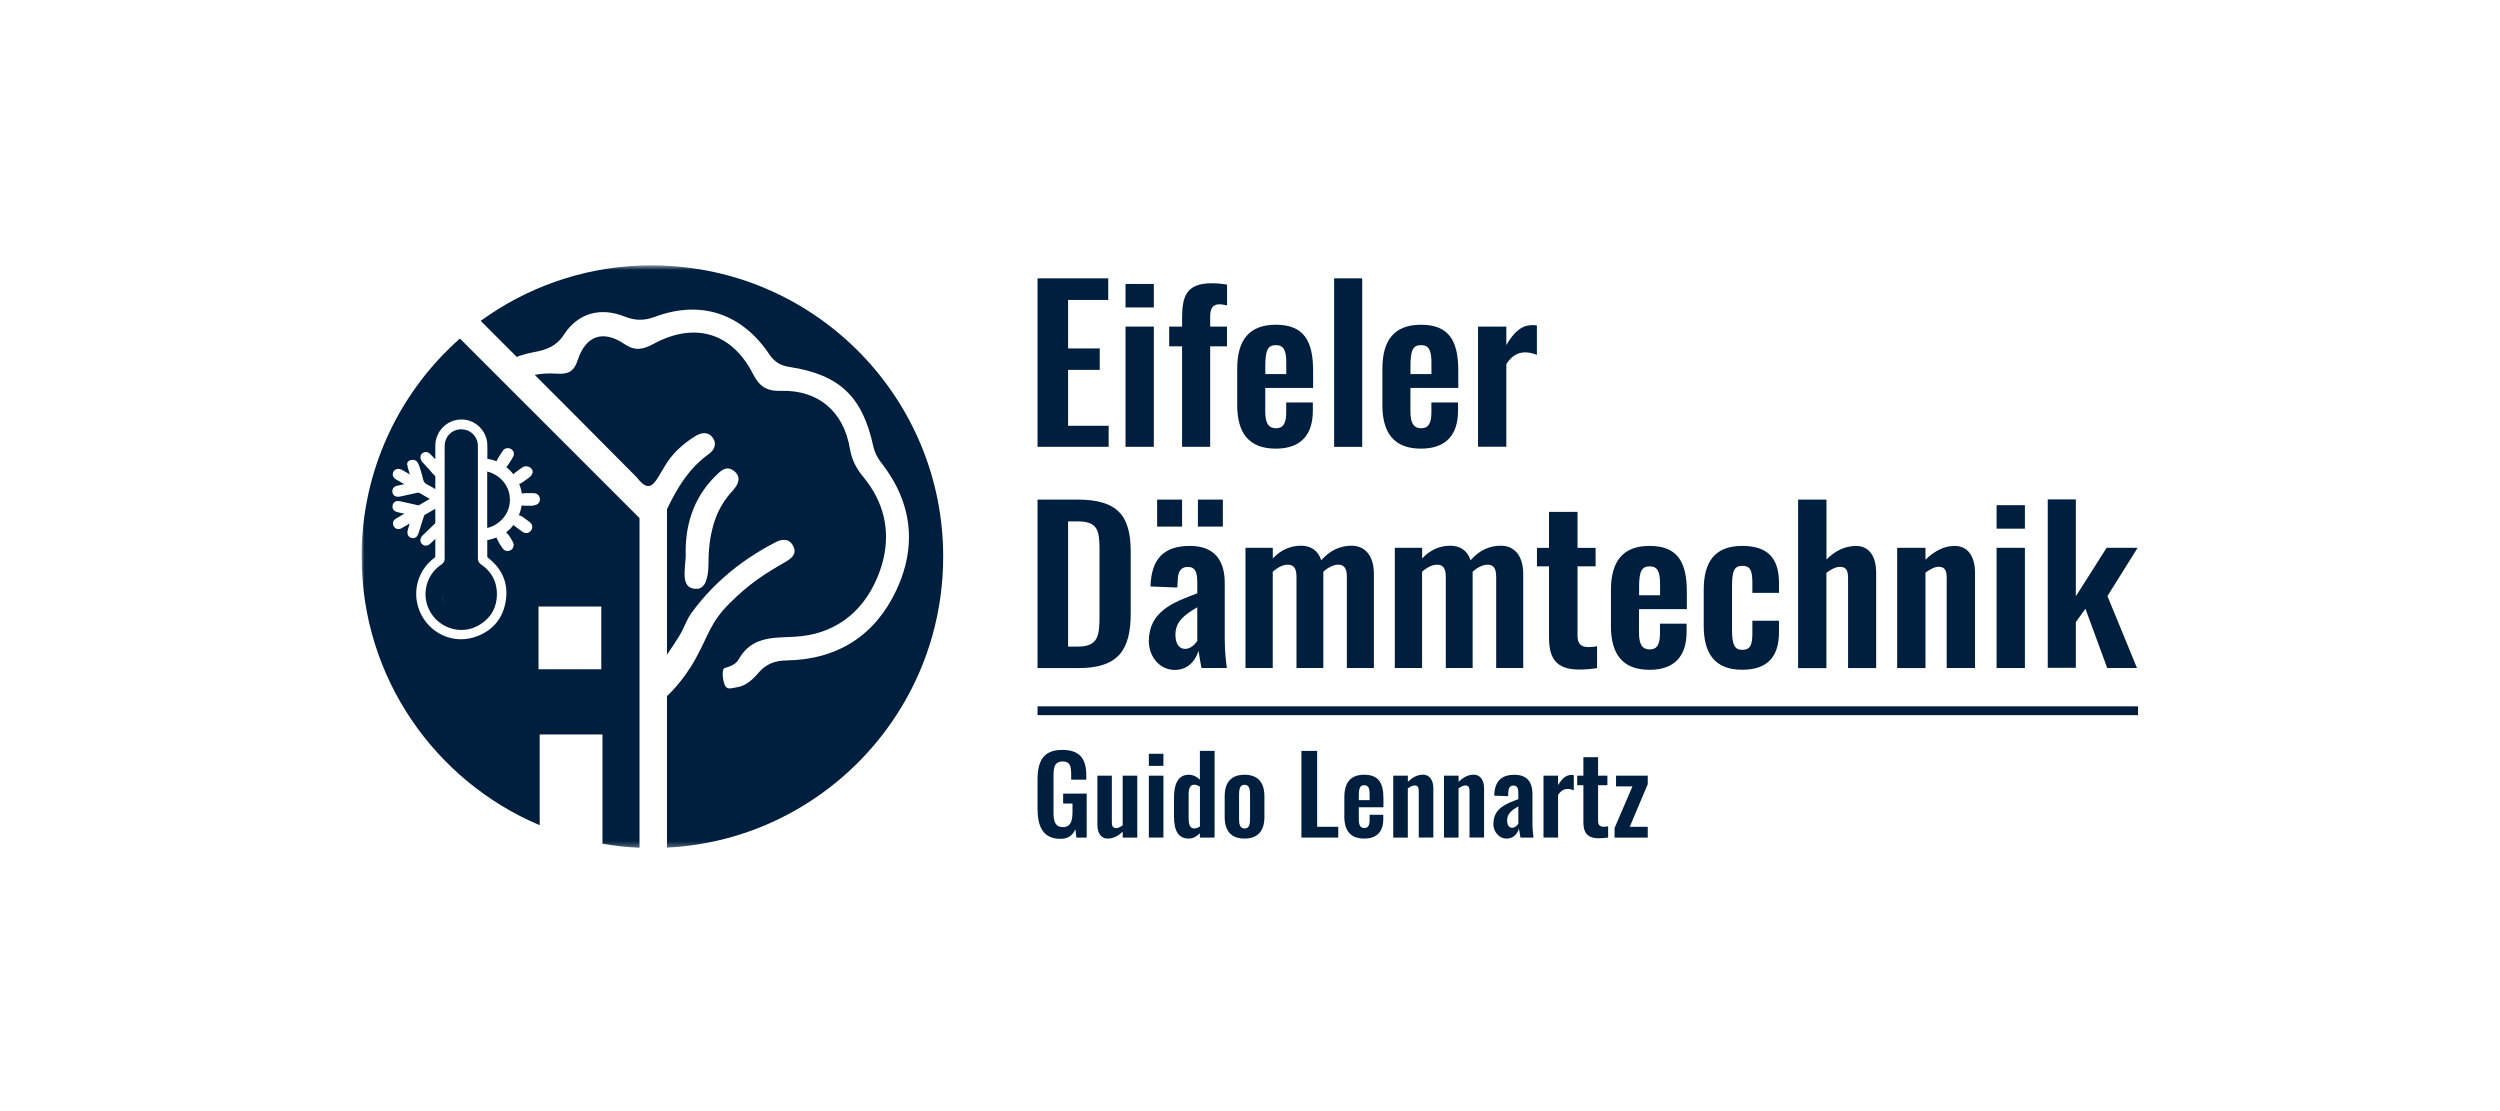 <svg width="477" height="212" viewBox="0 0 477 212" fill="none" xmlns="http://www.w3.org/2000/svg">
<mask id="mask0_3193_1163" style="mask-type:luminance" maskUnits="userSpaceOnUse" x="69" y="50" width="339" height="112">
<path d="M407.95 50.61H69V161.74H407.95V50.61Z" fill="white"/>
</mask>
<g mask="url(#mask0_3193_1163)">
<path d="M84.74 115C84.74 115 84.77 115.05 84.78 115.08C84.74 115.02 84.7 114.96 84.67 114.89C84.66 114.86 84.64 114.84 84.64 114.81C84.63 114.79 84.62 114.77 84.61 114.75C84.64 114.82 84.69 114.91 84.74 115.01" fill="#001F3E"/>
<path d="M85.61 116.11C85.61 116.11 85.59 116.11 85.58 116.09C85.53 116.04 85.47 115.99 85.43 115.93L85.61 116.11Z" fill="#001F3E"/>
<path d="M97.23 94.5C96.88 92.31 95.22 90.54 92.96 89.97C92.96 90.55 92.96 90.81 92.96 91.39C92.96 91.8 92.96 92.21 92.96 92.63V96.44C92.96 96.64 92.96 96.84 92.96 97.04C92.96 97.32 92.96 97.6 92.96 97.89V99.7C92.96 99.7 92.96 99.75 92.96 99.8C92.96 100.12 92.96 100.43 92.96 100.73C93.47 100.62 93.97 100.43 94.44 100.16C96.51 98.96 97.58 96.79 97.22 94.5" fill="#001F3E"/>
<path d="M85.58 116.09C85.53 116.04 85.47 115.99 85.43 115.93L85.6 116.11C85.6 116.11 85.58 116.11 85.57 116.09M84.68 114.89C84.68 114.89 84.65 114.84 84.64 114.81C84.63 114.79 84.62 114.77 84.61 114.75C84.64 114.82 84.69 114.91 84.74 115.01C84.75 115.03 84.77 115.06 84.78 115.09C84.74 115.03 84.7 114.97 84.67 114.9M84.54 114.55C84.54 114.55 84.51 114.46 84.5 114.41C84.49 114.32 84.48 114.24 84.47 114.11C84.47 114.07 84.47 114.02 84.47 113.98C84.5 114.23 84.52 114.47 84.59 114.68C84.57 114.63 84.56 114.59 84.54 114.55ZM91.82 107.72C91.36 107.4 91.18 107.04 91.18 106.5C91.18 103.76 91.18 101.01 91.18 98.26V85.73C91.18 85.43 91.18 85.12 91.17 84.82C91.11 83.64 90.24 82.49 89.11 82.1C88.74 81.97 88.37 81.91 87.99 81.91C86.23 81.91 84.84 83.32 84.84 85.12C84.83 86.54 84.84 87.97 84.84 89.39V93.87C84.84 98.09 84.84 102.31 84.84 106.53C84.84 106.88 84.78 107.32 84.26 107.67C82.64 108.74 81.59 110.37 81.28 112.25C80.96 114.14 81.45 116.02 82.64 117.56C83.92 119.21 85.94 120.2 88.03 120.2C89.06 120.2 90.07 119.96 90.97 119.5C93.51 118.2 94.81 116.11 94.81 113.29C94.81 110.99 93.81 109.11 91.83 107.71" fill="#001F3E"/>
<path d="M114.73 127.7H102.75V115.72H114.73V127.7ZM101.81 96.5C101.69 96.5 101.57 96.5 101.46 96.5H100.92H100.37C100.24 96.5 100.11 96.5 99.98 96.49C99.89 96.49 99.81 96.47 99.74 96.46C99.67 96.44 99.6 96.43 99.54 96.4C99.51 96.6 99.47 96.79 99.43 96.98C99.31 97.46 99.17 97.91 99 98.33C99.04 98.33 99.08 98.33 99.12 98.35C99.17 98.35 99.23 98.37 99.28 98.39C99.3 98.39 99.31 98.4 99.33 98.41C99.36 98.42 99.39 98.43 99.41 98.45C99.41 98.45 99.41 98.45 99.43 98.45L99.58 98.53H99.61C99.61 98.53 99.64 98.56 99.65 98.57C99.69 98.6 99.73 98.63 99.77 98.66L99.8 98.68C100.21 98.97 100.62 99.26 101.02 99.57C101.61 100.01 101.72 100.66 101.32 101.22C101.09 101.54 100.78 101.71 100.42 101.71C100.36 101.71 100.29 101.71 100.22 101.69C100.13 101.67 100.03 101.65 99.93 101.6C99.83 101.56 99.74 101.5 99.64 101.43C99.15 101.09 98.67 100.74 98.2 100.37C98.16 100.34 98.13 100.31 98.09 100.28C98.05 100.25 98.03 100.21 98 100.18C98 100.18 97.99 100.17 97.98 100.16C97.58 100.69 97.11 101.16 96.57 101.55C96.8 101.77 97.09 102.14 97.35 102.53C97.39 102.6 97.44 102.67 97.48 102.74C97.48 102.75 97.49 102.76 97.5 102.77C97.57 102.89 97.64 103 97.7 103.11C97.78 103.26 97.85 103.4 97.9 103.52C97.93 103.57 97.94 103.63 97.96 103.68C97.97 103.71 97.98 103.74 97.99 103.76C97.99 103.79 97.99 103.82 98.01 103.84C98.01 103.87 98.01 103.9 98.01 103.93C97.97 104.66 97.59 104.94 97.28 105.05C97.13 105.1 96.98 105.13 96.84 105.13C96.47 105.13 96.14 104.96 95.92 104.65C95.51 104.09 95.15 103.49 94.85 102.87C94.82 102.81 94.79 102.74 94.78 102.68C94.76 102.63 94.76 102.59 94.75 102.55C94.25 102.74 93.7 102.9 93.12 103.03C93.08 103.03 93.04 103.05 93.02 103.06C93 103.06 92.99 103.07 92.97 103.08C92.97 104.02 92.97 105.02 92.97 106.14C92.97 106.26 92.97 106.32 93.14 106.44C95.82 108.54 96.97 111.24 96.53 114.45C96.05 117.94 94.02 120.39 90.67 121.52C89.79 121.82 88.87 121.97 87.95 121.97C84.54 121.97 81.46 119.88 80.09 116.66C78.56 113.04 79.67 108.86 82.81 106.49C83.01 106.35 83.06 106.25 83.06 106.02V102.82H83.05C82.81 103.05 82.58 103.27 82.35 103.49L82.28 103.56C82.16 103.68 82.02 103.81 81.86 103.92C81.47 104.2 80.96 104.18 80.59 103.86C80.21 103.53 80.11 103.05 80.33 102.58C80.46 102.31 80.66 102.13 80.82 101.98L80.92 101.89L81.79 101.05C82.18 100.67 82.58 100.28 82.98 99.9C83.03 99.85 83.05 99.81 83.06 99.76V97.51C83.06 97.51 83.06 97.5 83.06 97.49V97.07C82.39 97.46 81.72 97.84 81.04 98.23C80.96 98.28 80.92 98.35 80.85 98.6L80.69 99.1C80.41 99.97 80.14 100.84 79.86 101.72C79.77 101.98 79.55 102.68 78.8 102.68C78.7 102.68 78.6 102.67 78.5 102.64C78.23 102.57 78.01 102.41 77.88 102.18C77.71 101.88 77.69 101.49 77.83 101.03L77.95 100.61C78.03 100.37 78.1 100.13 78.17 99.89L77.02 100.55C76.87 100.63 76.73 100.72 76.58 100.8C76.01 101.1 75.44 100.94 75.13 100.41C74.82 99.87 74.98 99.29 75.53 98.96C75.98 98.69 76.43 98.43 76.88 98.17L77.15 98.01C77.02 97.98 76.88 97.95 76.75 97.92C76.6 97.88 76.44 97.85 76.28 97.82L75.88 97.73C74.79 97.48 74.86 96.67 74.91 96.43C75.02 95.9 75.4 95.59 75.93 95.59C76.05 95.59 76.19 95.61 76.34 95.64L77.07 95.8C77.95 95.99 78.82 96.19 79.7 96.39C79.77 96.41 79.85 96.45 79.94 96.39C80.55 96.03 81.25 95.62 82 95.19C81.39 94.85 80.77 94.5 80.16 94.13C79.94 93.99 79.76 93.98 79.43 94.06C78.69 94.24 77.93 94.4 77.18 94.56L76.34 94.74C76.26 94.76 76.17 94.78 76.08 94.78C76.03 94.78 75.98 94.78 75.94 94.78C75.35 94.78 74.96 94.45 74.87 93.91C74.78 93.31 75.12 92.84 75.73 92.69C76.06 92.62 76.39 92.55 76.71 92.47L77.14 92.38C76.83 92.2 76.51 92.02 76.2 91.84L75.65 91.53C74.86 91.08 74.87 90.51 75.01 90.12C75.16 89.71 75.54 89.46 76 89.46C76.23 89.46 76.46 89.52 76.68 89.64C77.1 89.87 77.51 90.11 77.93 90.36C78.02 90.41 78.1 90.46 78.2 90.51L77.94 89.64C77.92 89.59 77.91 89.54 77.89 89.49C77.83 89.33 77.76 89.12 77.76 88.88H77.75C77.71 88.74 77.62 88.47 77.77 88.19C77.88 88 78.06 87.87 78.32 87.81C78.49 87.76 78.64 87.74 78.78 87.74C79.07 87.74 79.47 87.84 79.74 88.34C79.98 88.8 80.12 89.27 80.26 89.74C80.31 89.91 80.36 90.07 80.41 90.24C80.52 90.56 80.62 90.91 80.68 91.27C80.78 91.89 81.09 92.29 81.76 92.59C82.22 92.81 82.65 93.07 83.06 93.32V92.14C83.06 91.73 83.06 91.32 83.06 90.91C83.05 90.84 82.99 90.77 82.84 90.64C82.75 90.55 82.66 90.47 82.58 90.38C82.13 89.83 81.63 89.29 81.14 88.76C80.97 88.58 80.8 88.39 80.63 88.21C80.34 87.89 80.19 87.49 80.23 87.13C80.26 86.86 80.39 86.63 80.59 86.48C81.14 86.09 81.74 86.19 82.22 86.77C82.36 86.94 82.53 87.1 82.71 87.28C82.83 87.39 82.94 87.5 83.06 87.62V87.39V85.03C83.07 82.28 85.3 80.04 88.03 80.04C88.33 80.04 88.65 80.07 88.95 80.12C91.19 80.53 92.93 82.55 92.98 84.84C93 85.69 93 86.46 92.98 87.54C92.98 87.54 93.03 87.55 93.08 87.56C93.66 87.64 94.22 87.79 94.76 88.01C94.76 87.99 94.76 87.98 94.77 87.97C94.77 87.94 94.77 87.93 94.79 87.91C94.79 87.88 94.81 87.85 94.82 87.82C94.84 87.77 94.86 87.73 94.88 87.69C95.13 87.24 95.41 86.81 95.69 86.38C95.79 86.24 95.88 86.11 95.97 85.98C96 85.94 96.02 85.9 96.05 85.87C96.08 85.84 96.11 85.8 96.14 85.78C96.17 85.75 96.21 85.72 96.24 85.69C96.42 85.57 96.64 85.5 96.88 85.5C97.33 85.5 97.71 85.73 97.91 86.08C98.1 86.41 98.1 86.82 97.91 87.16C97.76 87.42 97.61 87.68 97.43 87.96C97.34 88.1 97.25 88.24 97.14 88.4C97.09 88.47 97.04 88.55 96.99 88.63C96.93 88.71 96.88 88.78 96.82 88.87C96.8 88.89 96.79 88.92 96.76 88.94C96.71 89 96.65 89.06 96.59 89.12C97.09 89.51 97.55 89.98 97.95 90.5C97.98 90.47 98.01 90.43 98.04 90.41C98.06 90.38 98.09 90.36 98.12 90.33C98.16 90.29 98.2 90.26 98.24 90.22C98.77 89.82 99.21 89.48 99.7 89.16C99.89 89.03 100.13 88.96 100.38 88.96C100.63 88.96 100.86 89.03 101.06 89.14C101.16 89.2 101.25 89.27 101.33 89.35C101.51 89.53 101.63 89.76 101.64 90.01V90.1L101.62 90.19C101.58 90.31 101.52 90.46 101.43 90.62C101.41 90.65 101.39 90.68 101.37 90.72C101.34 90.77 101.3 90.82 101.25 90.86C101.2 90.92 101.14 90.98 101.07 91.03C100.6 91.39 100.1 91.74 99.63 92.07C99.57 92.12 99.51 92.16 99.44 92.18C99.39 92.21 99.34 92.23 99.28 92.25C99.25 92.27 99.22 92.28 99.19 92.28C99.14 92.3 99.1 92.31 99.05 92.31C99.3 92.92 99.47 93.55 99.56 94.19C99.62 94.17 99.67 94.16 99.73 94.14C99.82 94.12 99.91 94.11 99.99 94.1C100.61 94.08 101.23 94.08 101.84 94.1C102.44 94.12 102.88 94.48 102.99 95.01C103 95.08 103.02 95.16 103.02 95.24V95.28C103.02 95.36 103.01 95.45 102.99 95.52C102.99 95.59 102.96 95.65 102.94 95.71C102.91 95.78 102.87 95.85 102.83 95.91C102.79 95.97 102.74 96.03 102.69 96.07C102.48 96.27 102.19 96.39 101.82 96.41M120.79 97.62L110.34 87.17L96.92 73.76L93.87 70.71L87.87 64.71L87.83 64.67L87.75 64.59C76.69 74.37 69.56 88.49 69.02 104.29C69.02 104.52 69.01 104.75 69 104.98C69 105.03 69 105.09 69 105.15C69 105.33 69 105.5 69 105.67C69 105.81 69 105.95 69 106.1V106.23C69 129.26 83.01 149.02 102.97 157.45V140.13H114.95V160.98C117.26 161.38 119.62 161.65 122.02 161.76V98.85L120.79 97.62Z" fill="#001F3E"/>
<path d="M139.98 93.43C139.83 93.59 139.68 93.75 139.54 93.9C139.39 94.06 139.25 94.22 139.12 94.39C139.03 94.5 138.94 94.61 138.85 94.73C138.62 95.02 138.41 95.32 138.21 95.62C138.14 95.73 138.06 95.83 138 95.94C137.93 96.05 137.86 96.15 137.8 96.26C137.56 96.65 137.34 97.06 137.14 97.47C137.07 97.62 137 97.76 136.94 97.9C136.87 98.05 136.81 98.19 136.75 98.34C136.68 98.52 136.6 98.7 136.54 98.88C136.46 99.1 136.38 99.32 136.3 99.55C136.24 99.72 136.19 99.88 136.15 100.05C136.08 100.28 136.01 100.51 135.96 100.74C135.91 100.94 135.86 101.13 135.82 101.33C135.79 101.43 135.77 101.53 135.75 101.63C135.71 101.82 135.67 102.01 135.63 102.21C135.63 102.24 135.62 102.27 135.61 102.31C135.58 102.5 135.54 102.7 135.51 102.89C135.48 103.13 135.44 103.38 135.41 103.62C135.39 103.79 135.37 103.96 135.35 104.13C135.33 104.29 135.32 104.46 135.3 104.62C135.28 104.79 135.27 104.96 135.26 105.12C135.24 105.33 135.23 105.55 135.22 105.77C135.22 105.95 135.2 106.13 135.2 106.32C135.18 106.82 135.17 107.32 135.17 107.82C135.17 108.5 135.11 109.19 134.97 109.86C134.94 110.02 134.9 110.18 134.86 110.33C134.83 110.46 134.79 110.58 134.75 110.7C134.72 110.79 134.69 110.88 134.66 110.96C134.63 111.02 134.61 111.09 134.58 111.15C134.55 111.21 134.52 111.27 134.49 111.33C134.46 111.38 134.44 111.42 134.41 111.46C134.41 111.48 134.4 111.49 134.38 111.5C134.35 111.55 134.31 111.6 134.27 111.65C134.23 111.7 134.19 111.75 134.15 111.8C134.09 111.88 134.01 111.94 133.94 112C133.91 112.02 133.89 112.04 133.87 112.05C133.84 112.08 133.8 112.1 133.76 112.12C133.73 112.14 133.7 112.15 133.67 112.17C133.63 112.2 133.59 112.22 133.54 112.23C133.5 112.25 133.46 112.26 133.42 112.27C133.4 112.27 133.38 112.29 133.36 112.29C133.33 112.29 133.3 112.31 133.27 112.31C133.2 112.32 133.13 112.34 133.06 112.34C132.85 112.36 132.62 112.35 132.36 112.31C130.83 112.06 130.62 110.74 130.62 109.45C130.62 108.5 130.74 107.54 130.84 106.15C130.65 100.6 132.11 95.2 136.49 90.84C137.51 89.83 138.56 88.75 140 89.82C141.44 90.89 140.97 92.34 139.96 93.4M126.52 50.66C125.99 50.64 125.46 50.63 124.93 50.62H124.85C124.73 50.62 124.6 50.62 124.47 50.62H124.38C123.67 50.62 122.95 50.63 122.24 50.66C110.86 51.09 100.35 54.94 91.72 61.22L91.79 61.29L98.59 68.09C99.64 67.7 100.75 67.4 101.92 67.18C104.29 66.74 106.14 66.09 107.61 63.83C110.26 59.75 114.55 58.55 119.13 60.38C121.19 61.2 122.9 61.22 124.99 60.44C133.68 57.2 141.52 59.79 146.74 67.54C147.75 69.04 148.86 69.75 150.66 70.02C160.16 71.47 164.55 75.65 166.61 85.08C166.88 86.34 167.41 87.36 168.18 88.34C172.89 94.36 174.43 100.88 172.81 107.59C172.79 107.67 172.77 107.76 172.75 107.84C172.35 109.43 171.77 111.03 171.01 112.64C166.94 121.29 159.77 125.85 150.09 126.01C147.85 126.04 146.15 126.69 144.71 128.38C143.64 129.64 142.33 130.85 140.7 131.11C139.67 131.27 139.03 131.59 138.51 131.07C138.11 130.67 137.75 128.87 137.95 127.96C138.01 127.69 138.12 127.5 138.3 127.45C139.07 127.23 140.35 126.86 140.93 125.82C143.38 121.47 147.27 121.7 151.48 121.5C158.96 121.15 164.48 117.08 167.36 110.27C167.81 109.2 168.18 108.13 168.45 107.06C168.49 106.92 168.52 106.78 168.55 106.64C169.84 101.15 168.68 95.78 164.71 90.99C163.35 89.35 162.51 87.69 162.15 85.56C160.97 78.53 156.14 74.37 149.03 74.58C146.2 74.66 144.86 73.68 143.65 71.31C139.66 63.49 132.57 61.36 124.74 65.59C122.76 66.65 121.25 67.07 119.14 65.64C115.07 62.89 111.77 64.03 110.25 68.65C109.49 70.97 108.38 71.45 106.06 71.29C104.65 71.19 103.3 71.28 102.03 71.53L108.84 78.34L118.82 88.39L121.24 90.82L121.5 91.09C124.02 94.34 124.85 92.28 126.61 89.33C126.68 89.22 126.75 89.11 126.81 88.99C128.17 86.63 130.23 84.73 132.58 83.27C133.67 82.59 134.96 82.23 135.91 83.42C136.39 84.02 136.49 84.62 136.34 85.17C136.19 85.74 135.78 86.25 135.24 86.63C135.13 86.71 135.03 86.78 134.93 86.86C131.38 89.51 129.2 93.09 127.35 96.99C127.35 96.99 127.29 97.04 127.26 97.07V124.91C127.26 124.91 129.64 121.48 130.21 120.25C130.79 119.02 131.31 117.81 131.84 117.08C132.37 116.35 132.92 115.63 133.49 114.94C134.96 113.16 136.55 111.52 138.25 110.03C141.18 107.45 144.45 105.28 147.99 103.45C149.14 102.86 150.48 102.68 151.26 104.03C151.61 104.63 151.67 105.13 151.55 105.55C151.48 105.78 151.36 105.99 151.2 106.19C150.85 106.62 150.31 106.96 149.77 107.27C145.95 109.46 142.93 111.38 139.23 115.08C135.53 118.78 135.26 121.04 132.77 125.59C130.29 130.14 127.26 132.81 127.26 132.81V161.73C136.05 161.28 144.3 158.8 151.54 154.73C151.67 154.66 151.81 154.58 151.94 154.5C168.68 144.93 179.96 126.89 179.96 106.22C179.96 76.24 156.22 51.8 126.51 50.68" fill="#001F3E"/>
<path d="M205.62 123.37C209.63 123.37 209.79 121.23 209.79 117.22V104.92C209.79 101.07 209.39 99.48 205.54 99.48H203.79V123.37H205.62ZM197.96 95.32H205.54C213.36 95.32 215.74 98.46 215.74 105.32V117.03C215.74 124.09 213.32 127.47 205.78 127.47H197.96V95.32Z" fill="#001F3E"/>
<path d="M228.56 95.32H233.32V100.48H228.56V95.32ZM228.44 122.3V115.87C226.06 117.26 224.27 118.57 224.27 121.07C224.27 122.78 224.94 123.81 226.14 123.81C227.17 123.81 228.05 122.9 228.44 122.3ZM220.78 95.32H225.54V100.48H220.78V95.32ZM219.19 122.38C219.19 116.67 223.83 114.92 228.44 113.21V111.23C228.44 109.29 228.16 108.17 226.61 108.17C225.22 108.17 224.74 109.2 224.71 110.71L224.63 112.1L219.51 111.9C219.67 106.62 222.05 104.16 227.05 104.16C231.65 104.16 233.68 106.86 233.68 111.22V121.82C233.68 124.36 233.92 126.19 234.08 127.46H229.24C229.04 126.43 228.76 124.8 228.68 124.17C228.12 126 226.7 127.82 224.16 127.82C221.06 127.82 219.2 125.04 219.2 122.38" fill="#001F3E"/>
<path d="M237.65 104.52H242.85V106.54C244.48 104.83 246.34 104.12 248.25 104.12C250 104.12 251.46 104.95 252.1 106.9C253.81 104.92 255.83 104.12 257.89 104.12C260.35 104.12 262.14 105.91 262.14 109.52V127.46H256.98V110.04C256.98 108.29 256.35 107.74 255.31 107.74C254.48 107.74 253.37 108.26 252.49 109.09V127.46H247.37V110.04C247.37 108.29 246.74 107.74 245.66 107.74C244.83 107.74 243.76 108.26 242.84 109.09V127.46H237.64V104.52H237.65Z" fill="#001F3E"/>
<path d="M266.14 104.52H271.34V106.54C272.97 104.83 274.83 104.12 276.74 104.12C278.49 104.12 279.95 104.95 280.59 106.9C282.3 104.92 284.32 104.12 286.38 104.12C288.84 104.12 290.63 105.91 290.63 109.52V127.46H285.47V110.04C285.47 108.29 284.84 107.74 283.8 107.74C282.97 107.74 281.86 108.26 280.98 109.09V127.46H275.86V110.04C275.86 108.29 275.23 107.74 274.15 107.74C273.32 107.74 272.25 108.26 271.33 109.09V127.46H266.13V104.52H266.14Z" fill="#001F3E"/>
<path d="M295.55 121.75V108.06H293.25V104.53H295.55V97.66H300.99V104.53H304.44V108.06H300.99V121.28C300.99 122.83 301.66 123.46 303.05 123.46C303.61 123.46 304.2 123.42 304.72 123.3V127.47C303.81 127.63 302.62 127.75 301.27 127.75C296.86 127.75 295.56 125.49 295.56 121.76" fill="#001F3E"/>
<path d="M316.74 113.57V111.39C316.74 109.09 316.26 108.06 314.76 108.06C313.26 108.06 312.74 108.97 312.74 111.99V113.58H316.75L316.74 113.57ZM307.37 119.4V112.57C307.37 107.05 309.67 104.16 314.75 104.16C320.15 104.16 321.85 107.33 321.85 112.93V116.22H312.72V120.74C312.72 123 313.39 123.91 314.78 123.91C316.17 123.91 316.72 122.92 316.72 120.93V118.99H321.8V120.58C321.8 125.22 319.46 127.8 314.74 127.8C309.58 127.8 307.36 124.82 307.36 119.39" fill="#001F3E"/>
<path d="M325.07 119.44V112.53C325.07 107.25 327.13 104.16 332.41 104.16C337.33 104.16 339.43 106.54 339.43 111.22V113.12H334.35V111.1C334.35 108.72 333.83 107.96 332.45 107.96C330.9 107.96 330.47 108.91 330.47 111.85V120.26C330.47 123.2 331.07 123.99 332.45 123.99C334 123.99 334.35 122.92 334.35 120.89V118.43H339.43V120.61C339.43 125.25 337.29 127.79 332.41 127.79C327.09 127.79 325.07 124.58 325.07 119.42" fill="#001F3E"/>
<path d="M343.09 95.32H348.49V106.75C350.12 105.12 351.98 104.17 354.16 104.17C356.9 104.17 357.97 106.55 357.97 109.21V127.47H352.61V110.29C352.61 108.9 352.29 108.15 351.06 108.15C350.27 108.15 349.35 108.63 348.48 109.3V127.48H343.08V95.33L343.09 95.32Z" fill="#001F3E"/>
<path d="M361.98 104.52H367.38V106.78C369.01 105.23 370.83 104.16 372.94 104.16C375.72 104.16 376.83 106.54 376.83 109.2V127.46H371.43V110.28C371.43 108.89 371.11 108.14 369.88 108.14C369.13 108.14 368.25 108.62 367.38 109.25V127.47H361.98V104.53V104.52Z" fill="#001F3E"/>
</g>
<path d="M380.95 104.52H386.35V127.46H380.95V104.52ZM380.95 96.39H386.35V100.87H380.95V96.39Z" fill="#001F3E"/>
<path d="M390.71 95.28H396.07V113.77L401.94 104.52H407.86L402.1 113.73L407.74 127.46H402.06L397.9 116.15L396.07 118.69V127.42H390.71V95.28Z" fill="#001F3E"/>
<path d="M197.96 53.11H211.45V57.23H203.79V66.48H209.83V70.57H203.79V81.24H211.53V85.25H197.96V53.11Z" fill="#001F3E"/>
<path d="M214.75 62.31H220.15V85.25H214.75V62.31ZM214.75 54.18H220.15V58.66H214.75V54.18Z" fill="#001F3E"/>
<mask id="mask1_3193_1163" style="mask-type:luminance" maskUnits="userSpaceOnUse" x="69" y="50" width="339" height="112">
<path d="M407.95 50.61H69V161.74H407.95V50.61Z" fill="white"/>
</mask>
<g mask="url(#mask1_3193_1163)">
<path d="M225.54 66.08H223.08V62.31H225.54V60.84C225.54 56.71 226.21 54.05 231.18 54.05C232.21 54.05 233.05 54.13 234.12 54.29V58.26C233.68 58.18 233.13 58.06 232.65 58.06C231.34 58.06 230.9 58.93 230.9 60.44V62.31H234.11V66.08H230.9V85.25H225.54V66.08Z" fill="#001F3E"/>
<path d="M245.42 71.36V69.18C245.42 66.88 244.94 65.85 243.44 65.85C241.94 65.85 241.42 66.76 241.42 69.78V71.37H245.43L245.42 71.36ZM236.06 77.2V70.37C236.06 64.85 238.36 61.96 243.44 61.96C248.84 61.96 250.54 65.13 250.54 70.73V74.02H241.41V78.54C241.41 80.8 242.08 81.71 243.47 81.71C244.86 81.71 245.41 80.72 245.41 78.73V76.79H250.49V78.38C250.49 83.02 248.15 85.6 243.43 85.6C238.27 85.6 236.05 82.62 236.05 77.19" fill="#001F3E"/>
</g>
<path d="M259.91 53.11H254.55V85.26H259.91V53.11Z" fill="#001F3E"/>
<mask id="mask2_3193_1163" style="mask-type:luminance" maskUnits="userSpaceOnUse" x="69" y="50" width="339" height="112">
<path d="M407.95 50.61H69V161.74H407.95V50.61Z" fill="white"/>
</mask>
<g mask="url(#mask2_3193_1163)">
<path d="M273.12 71.36V69.18C273.12 66.88 272.64 65.85 271.14 65.85C269.64 65.85 269.12 66.76 269.12 69.78V71.37H273.13L273.12 71.36ZM263.76 77.2V70.37C263.76 64.85 266.06 61.96 271.14 61.96C276.54 61.96 278.24 65.13 278.24 70.73V74.02H269.11V78.54C269.11 80.8 269.78 81.71 271.17 81.71C272.56 81.71 273.11 80.72 273.11 78.73V76.79H278.19V78.38C278.19 83.02 275.85 85.6 271.13 85.6C265.97 85.6 263.75 82.62 263.75 77.19" fill="#001F3E"/>
<path d="M282.01 62.31H287.41V65.84C288.96 63.14 290.47 62.03 292.41 62.03C292.69 62.03 292.93 62.03 293.24 62.11V67.71C292.61 67.47 291.85 67.23 291.02 67.23C289.59 67.23 288.44 67.9 287.41 69.45V85.24H282.01V62.3V62.31Z" fill="#001F3E"/>
<path d="M197.96 154.36V148.8C197.96 145.25 199.04 143.08 202.68 143.08C206.07 143.08 207.26 144.84 207.26 147.9V148.76H204.38V147.82C204.38 146.23 204.22 145.29 202.73 145.29C201.14 145.29 201.01 146.58 201.01 148.09V155.01C201.01 156.73 201.34 157.81 202.81 157.81C204.28 157.81 204.63 156.67 204.63 154.87V153.32H202.85V151.42H207.34V159.82H205.38L205.18 158.21C204.73 159.27 203.91 160.05 202.38 160.05C199.11 160.05 197.97 157.86 197.97 154.37" fill="#001F3E"/>
<path d="M209.38 157.4V148H212.14V156.89C212.14 157.58 212.32 158.01 212.96 158.01C213.35 158.01 213.78 157.77 214.21 157.46V148H216.99V159.81H214.21V158.69C213.39 159.47 212.45 160 211.37 160C209.94 160 209.39 158.77 209.39 157.41" fill="#001F3E"/>
</g>
<path d="M219.2 148H221.98V159.81H219.2V148ZM219.2 143.82H221.98V146.13H219.2V143.82Z" fill="#001F3E"/>
<mask id="mask3_3193_1163" style="mask-type:luminance" maskUnits="userSpaceOnUse" x="69" y="50" width="339" height="112">
<path d="M407.95 50.61H69V161.74H407.95V50.61Z" fill="white"/>
</mask>
<g mask="url(#mask3_3193_1163)">
<path d="M228.95 157.69V150.11C228.64 149.89 228.26 149.72 227.85 149.72C227.03 149.72 226.79 150.56 226.79 151.58V155.99C226.79 157.17 226.97 158.07 227.85 158.07C228.18 158.07 228.56 157.95 228.95 157.68M224 155.79V152.17C224 149.74 224.69 147.82 226.82 147.82C227.64 147.82 228.37 148.21 228.94 148.76V143.27H231.74V159.82H228.94V158.98C228.33 159.61 227.61 160 226.84 160C224.96 160 224 158.73 224 155.79Z" fill="#001F3E"/>
<path d="M238.51 156.09V151.74C238.51 150.64 238.41 149.74 237.47 149.74C236.53 149.74 236.41 150.64 236.41 151.74V156.09C236.41 157.17 236.51 158.07 237.47 158.07C238.43 158.07 238.51 157.19 238.51 156.09ZM233.67 155.89V151.93C233.67 149.32 234.88 147.82 237.45 147.82C240.02 147.82 241.25 149.31 241.25 151.93V155.89C241.25 158.5 240.02 160 237.45 160C234.88 160 233.67 158.51 233.67 155.89Z" fill="#001F3E"/>
</g>
<path d="M248.31 143.27H251.31V157.75H255.34V159.81H248.31V143.27Z" fill="#001F3E"/>
<mask id="mask4_3193_1163" style="mask-type:luminance" maskUnits="userSpaceOnUse" x="69" y="50" width="339" height="112">
<path d="M407.95 50.61H69V161.74H407.95V50.61Z" fill="white"/>
</mask>
<g mask="url(#mask4_3193_1163)">
<path d="M261.32 152.66V151.54C261.32 150.36 261.07 149.82 260.3 149.82C259.53 149.82 259.26 150.29 259.26 151.84V152.66H261.32ZM256.5 155.66V152.15C256.5 149.31 257.68 147.82 260.3 147.82C263.08 147.82 263.96 149.45 263.96 152.33V154.03H259.26V156.36C259.26 157.52 259.61 157.99 260.32 157.99C261.03 157.99 261.32 157.48 261.32 156.46V155.46H263.93V156.28C263.93 158.67 262.72 160 260.29 160C257.63 160 256.49 158.47 256.49 155.67" fill="#001F3E"/>
<path d="M265.84 148H268.62V149.16C269.46 148.36 270.4 147.81 271.48 147.81C272.91 147.81 273.48 149.04 273.48 150.4V159.8H270.7V150.96C270.7 150.25 270.54 149.86 269.9 149.86C269.51 149.86 269.06 150.11 268.61 150.43V159.81H265.83V148H265.84Z" fill="#001F3E"/>
<path d="M275.52 148H278.3V149.16C279.14 148.36 280.08 147.81 281.16 147.81C282.59 147.81 283.16 149.04 283.16 150.4V159.8H280.38V150.96C280.38 150.25 280.22 149.86 279.58 149.86C279.19 149.86 278.74 150.11 278.29 150.43V159.81H275.51V148H275.52Z" fill="#001F3E"/>
<path d="M289.701 157.16V153.85C288.471 154.56 287.561 155.24 287.561 156.53C287.561 157.41 287.911 157.94 288.521 157.94C289.051 157.94 289.501 157.47 289.701 157.16ZM284.941 157.2C284.941 154.26 287.331 153.36 289.701 152.48V151.46C289.701 150.46 289.561 149.89 288.761 149.89C288.051 149.89 287.801 150.42 287.781 151.2L287.741 151.91L285.101 151.81C285.181 149.09 286.411 147.83 288.981 147.83C291.351 147.83 292.391 149.22 292.391 151.47V156.92C292.391 158.23 292.511 159.17 292.591 159.82H290.101C290.001 159.29 289.861 158.45 289.811 158.12C289.521 159.06 288.791 160 287.481 160C285.891 160 284.931 158.57 284.931 157.2" fill="#001F3E"/>
<path d="M294.5 148H297.28V149.82C298.08 148.43 298.85 147.86 299.85 147.86C299.99 147.86 300.12 147.86 300.28 147.9V150.78C299.95 150.66 299.57 150.53 299.14 150.53C298.4 150.53 297.81 150.88 297.28 151.67V159.8H294.5V147.99V148Z" fill="#001F3E"/>
<path d="M302.111 156.87V149.82H300.931V148H302.111V144.47H304.911V148H306.691V149.82H304.911V156.62C304.911 157.42 305.261 157.74 305.971 157.74C306.261 157.74 306.561 157.72 306.831 157.66V159.8C306.361 159.88 305.751 159.94 305.051 159.94C302.781 159.94 302.111 158.78 302.111 156.86" fill="#001F3E"/>
</g>
<path d="M308.06 157.99L311.47 150.05H308.34V148H314.39V149.62L310.96 157.75H314.39V159.81H308.06V157.99Z" fill="#001F3E"/>
<path d="M407.94 134.77H197.96V136.45H407.94V134.77Z" fill="#001F3E"/>
</svg>
